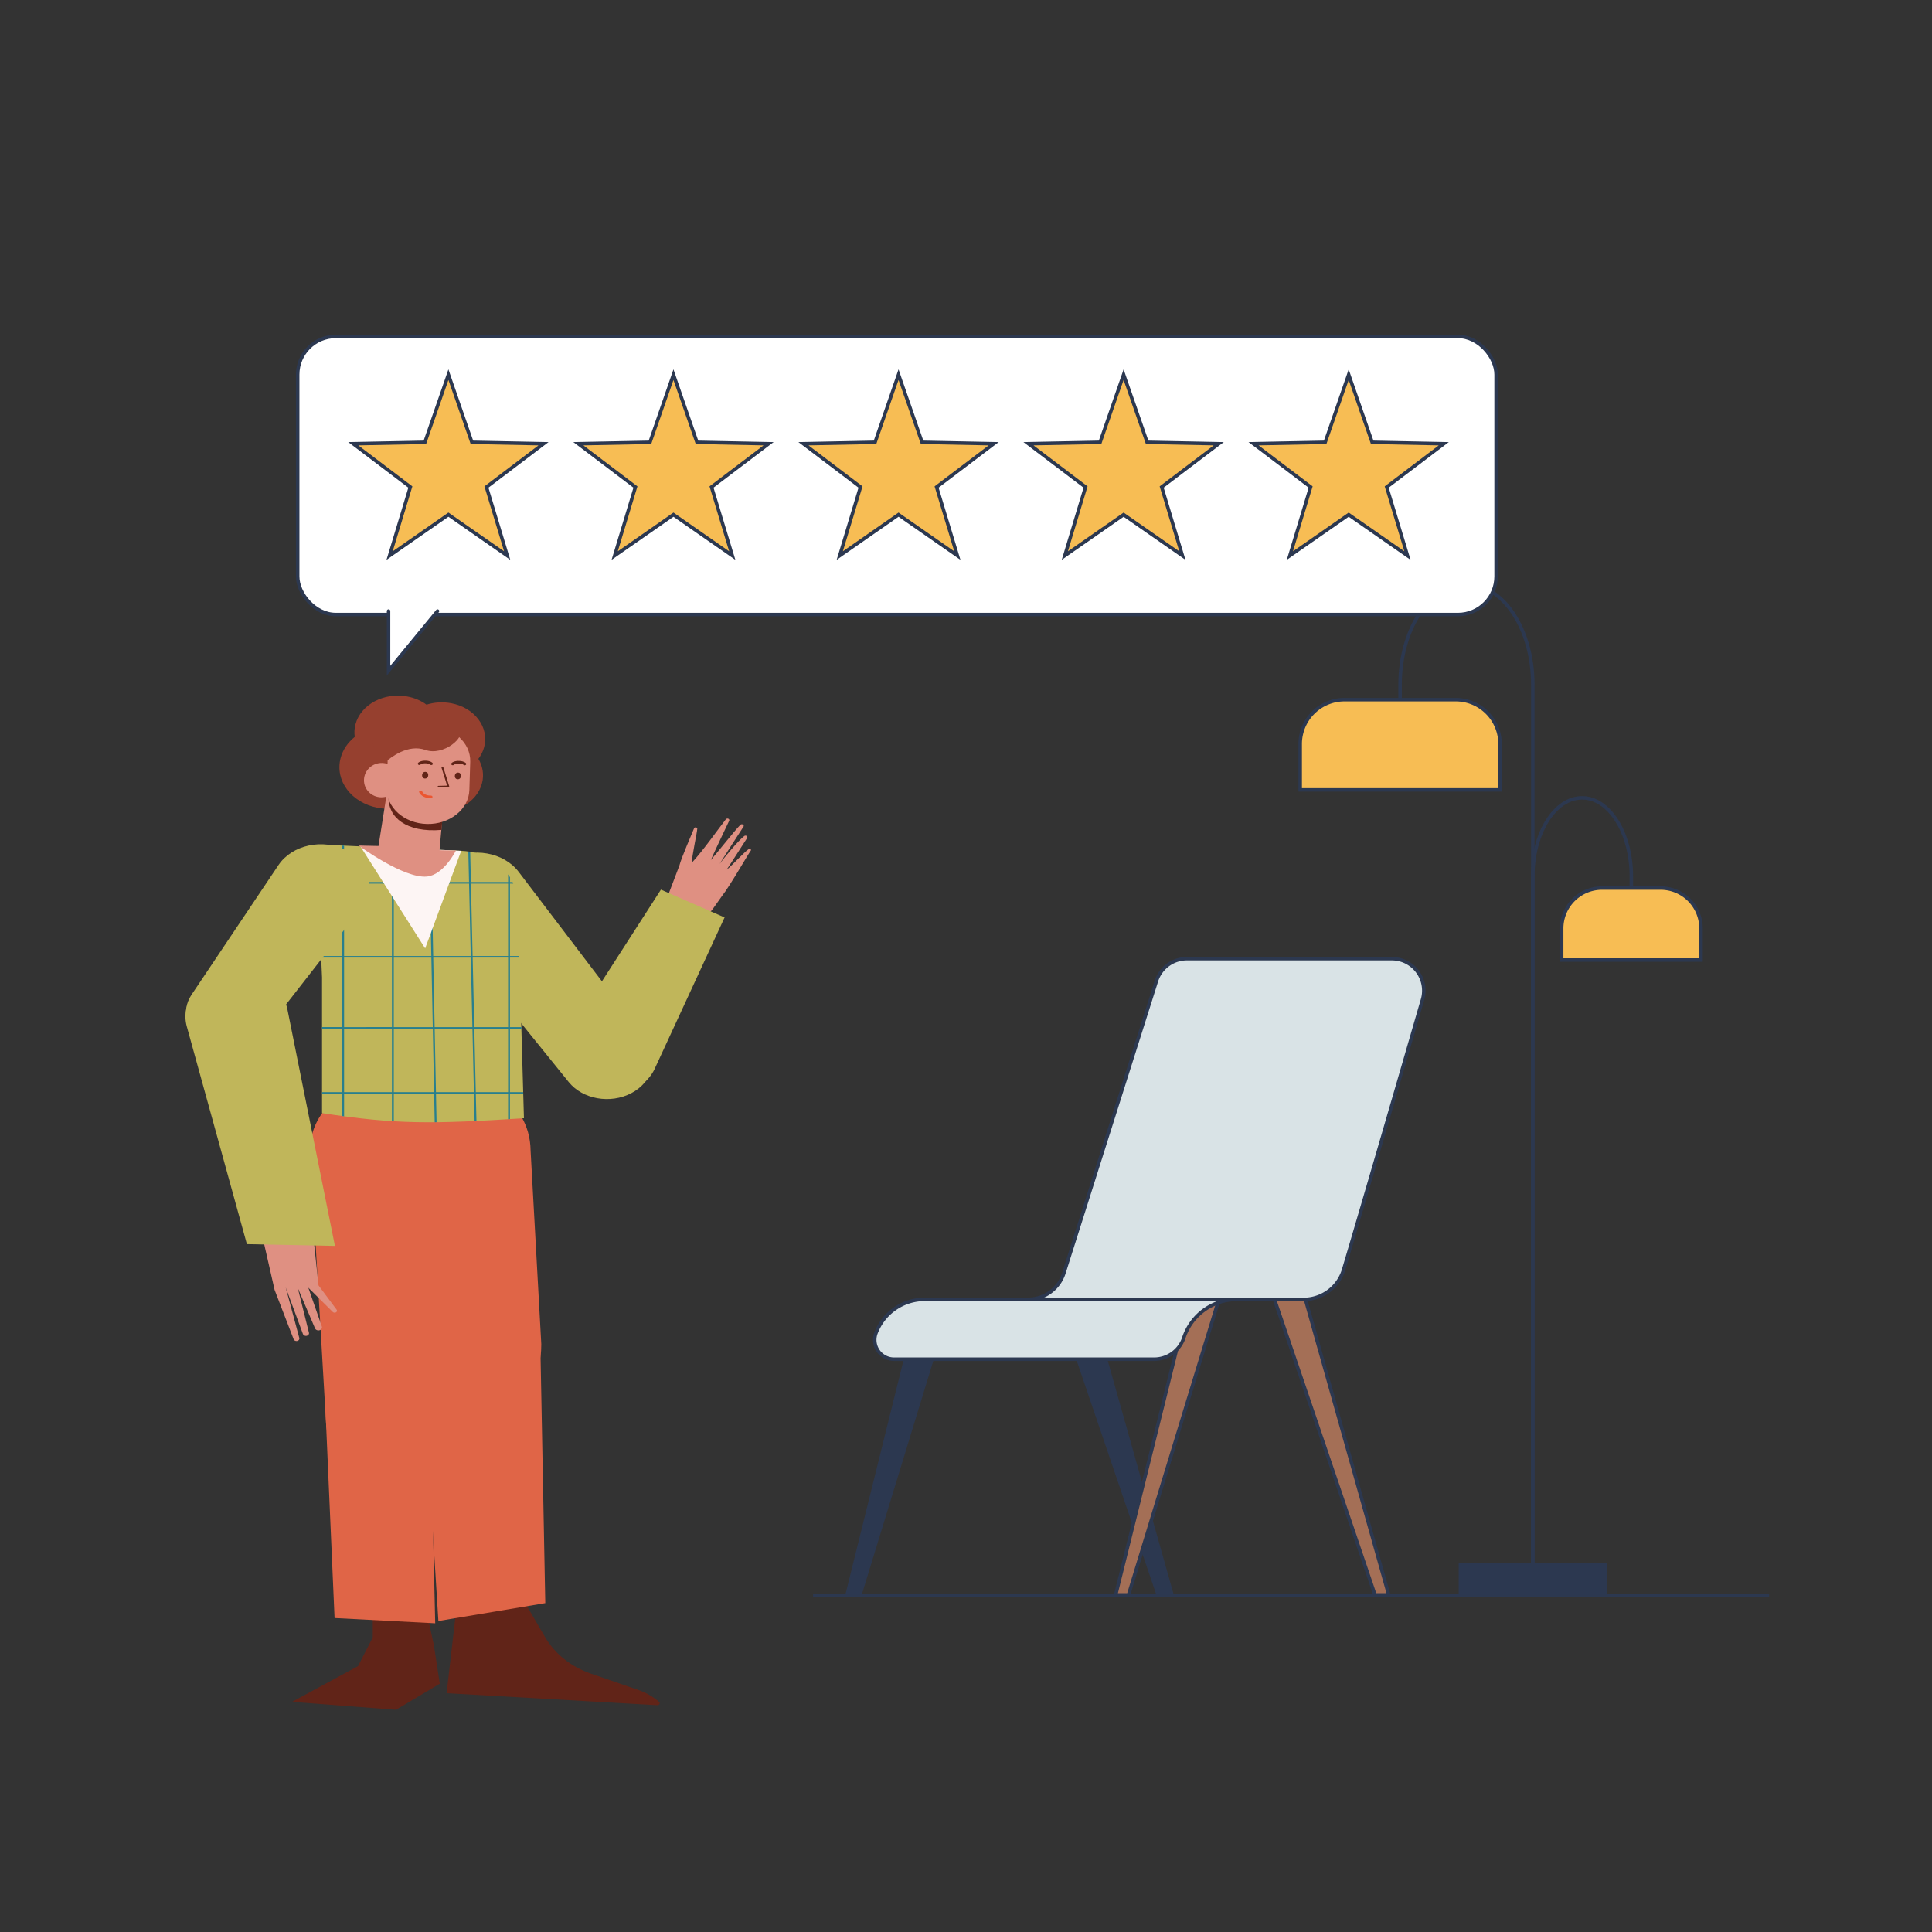 <svg xmlns:inkscape="http://www.inkscape.org/namespaces/inkscape" xmlns:sodipodi="http://sodipodi.sourceforge.net/DTD/sodipodi-0.dtd" xmlns="http://www.w3.org/2000/svg" xmlns:svg="http://www.w3.org/2000/svg" xmlns:rdf="http://www.w3.org/1999/02/22-rdf-syntax-ns#" xmlns:cc="http://creativecommons.org/ns#" xmlns:dc="http://purl.org/dc/elements/1.1/" id="Layer_1" data-name="Layer 1" viewBox="0 0 500 500" sodipodi:docname="DrawKit_Vector_Illustrations_Awards.svg" inkscape:version="1.4 (86a8ad7, 2024-10-11)"><rect x="0" y="0" width="500" height="500" fill="#333333" stroke="none"/><defs id="defs1"><style id="style1">.cls-1,.cls-11{fill:#2c3850;}.cls-1,.cls-10,.cls-11,.cls-12,.cls-2,.cls-3,.cls-4,.cls-5,.cls-6,.cls-7,.cls-8,.cls-9{stroke:#2c3850;stroke-width:0.9px;}.cls-1,.cls-10,.cls-12,.cls-2,.cls-3,.cls-4,.cls-5,.cls-6,.cls-7,.cls-8,.cls-9{stroke-miterlimit:10;}.cls-2{fill:#a46f56;}.cls-3{fill:#d9e3e6;}.cls-12,.cls-4{fill:none;}.cls-5{fill:#f7bd54;}.cls-6,.cls-7{fill:#fff;}.cls-12,.cls-7,.cls-9{stroke-linecap:round;}.cls-8{fill:#528663;}.cls-9{fill:#92d8c4;}.cls-10{fill:#ffbfc6;}.cls-11{stroke-linejoin:round;}</style></defs><title id="title1">exp</title><line class="cls-1" x1="210.41" y1="412.93" x2="457.84" y2="412.93" id="line1"></line><polygon class="cls-1" points="273.73 336.29 299.75 412.76 303.31 412.76 281.75 336.29 273.73 336.29" id="polygon1"></polygon><polygon class="cls-2" points="292.05 412.76 315.45 336.29 307.71 336.29 288.74 412.76 292.05 412.76" id="polygon2"></polygon><polygon class="cls-1" points="222.54 412.76 245.94 336.29 238.2 336.29 219.23 412.76 222.54 412.76" id="polygon3"></polygon><polygon class="cls-2" points="329.83 336.29 355.85 412.76 359.41 412.76 337.85 336.29 329.83 336.29" id="polygon4"></polygon><path class="cls-3" d="M266,336.27h0a9.77,9.77,0,0,0,9.34-6.81l24-75.75a8.28,8.28,0,0,1,7.84-5.61H360.2a8.28,8.28,0,0,1,7.95,10.59c-5.2,17.93-15.64,53.88-20.41,69.86a10.82,10.82,0,0,1-10.38,7.74H320.11a14.47,14.47,0,0,0-13.73,9.91h0a8.1,8.1,0,0,1-7.69,5.56H231.34a5,5,0,0,1-4.66-6.7h0a13.51,13.51,0,0,1,12.66-8.79h84.79" id="path4"></path><rect class="cls-1" x="377.96" y="405.01" width="37.48" height="7.92" id="rect4"></rect><path class="cls-4" d="M396.69,405V177.19c0-14.37-7.69-26-17.17-26h0c-9.49,0-17.18,11.66-17.18,26v5.32" id="path5"></path><path class="cls-4" d="M396.69,405V226.84c0-11.25,5.71-20.36,12.75-20.36h0c7.05,0,12.75,9.11,12.75,20.36V231" id="path6"></path><path class="cls-5" d="M348,181.07h28.74a11.47,11.47,0,0,1,11.47,11.47v11.88a0,0,0,0,1,0,0H336.49a0,0,0,0,1,0,0V192.55A11.47,11.47,0,0,1,348,181.07Z" id="path7"></path><path class="cls-5" d="M414.61,229.83h15.16a10.45,10.45,0,0,1,10.45,10.45v8.17a0,0,0,0,1,0,0H404.16a0,0,0,0,1,0,0v-8.17A10.45,10.45,0,0,1,414.61,229.83Z" id="path8"></path><rect class="cls-6" x="77.04" y="87.07" width="310.15" height="71.97" rx="9.87" ry="9.87" id="rect8"></rect><polygon class="cls-5" points="116.05 133.19 100.83 143.78 106.2 126.04 91.43 114.84 109.96 114.47 116.05 96.96 122.13 114.47 140.66 114.84 125.89 126.04 131.26 143.78 116.05 133.19" id="polygon8"></polygon><polygon class="cls-5" points="174.29 133.19 159.08 143.78 164.45 126.04 149.68 114.84 168.21 114.47 174.29 96.96 180.38 114.47 198.91 114.84 184.14 126.04 189.51 143.78 174.29 133.19" id="polygon9"></polygon><polygon class="cls-5" points="232.54 133.19 217.33 143.78 222.7 126.04 207.93 114.84 226.46 114.47 232.54 96.96 238.63 114.47 257.16 114.84 242.39 126.04 247.76 143.78 232.54 133.19" id="polygon10"></polygon><polygon class="cls-5" points="290.79 133.19 275.58 143.78 280.94 126.04 266.17 114.84 284.7 114.47 290.79 96.96 296.88 114.47 315.41 114.84 300.64 126.04 306 143.78 290.79 133.19" id="polygon11"></polygon><polygon class="cls-5" points="349.04 133.19 333.82 143.78 339.19 126.04 324.42 114.84 342.95 114.47 349.04 96.96 355.12 114.47 373.65 114.84 358.88 126.04 364.25 143.78 349.04 133.19" id="polygon12"></polygon><polyline class="cls-7" points="100.56 158.14 100.56 173.57 113.23 158.14" id="polyline12"></polyline><path d="m 118.53,412.661 16.899,1.364 5.65,9.673 c 2.526,4.324 6.719,7.673 11.796,9.42 l 12.437,4.283 c 1.527,0.527 2.949,1.275 4.206,2.216 l 0.99,0.741 c 0.444,0.331 0.156,0.979 -0.418,0.946 l -54.51,-3.109 z" fill="#612418" id="path1" style="stroke-width:0.148"></path><path d="m 140.084,347.83 -2.768,-50.089 c -0.074,-6.472 -3.433,-12.11 -8.81,-14.789 -12.031,-5.993 -26.725,5.22 -25.643,19.569 l 5.73,49.678 c 0.683,9.064 9.635,14.803 18.322,13.286 8.272,-1.443 13.269,-8.946 13.17,-17.655 z" fill="#e06547" id="path2" style="stroke-width:0.148"></path><path d="m 141.118,414.886 -1.28,-66.842 c -0.129,-5.305 -3.635,-10.074 -9.019,-12.272 -10.574,-4.316 -22.465,3.022 -21.751,13.422 l 4.383,70.319 z" fill="#e06547" id="path3" style="stroke-width:0.148"></path><path d="m 112.293,425.793 -2.199,-10.168 H 96.473 v 8.12 l -3.807,7.437 -17.09,9.259 26.904,2.049 11.338,-6.754 z" fill="#612418" id="path4-9" style="stroke-width:0.148"></path><path d="m 112.633,420.102 -26.046,-1.356 -2.363,-54.033 c -0.377,-6.363 5.079,-11.845 12.346,-12.407 7.819,-0.604 14.591,4.7 14.75,11.553 z" fill="#e06547" id="path5-2" style="stroke-width:0.148"></path><path d="m 80.308,298.376 4.077,69.95 c 0.387,6.643 6.578,11.812 13.993,11.683 7.016,-0.121 12.803,-4.963 13.427,-11.232 l 6.931,-69.769 c 1.047,-10.537 -8.613,-19.437 -20.385,-18.781 -10.545,0.588 -18.594,8.685 -18.043,18.149 z" fill="#e06547" id="path6-7" style="stroke-width:0.148"></path><path d="m 112.871,237.566 c -4.003,-4.953 -2.468,-11.709 3.42,-15.061 5.957,-3.391 14.052,-1.982 17.934,3.122 l 32.9,43.25 c 3.611,4.746 1.918,11.068 -3.757,14.042 -5.442,2.851 -12.577,1.577 -16.187,-2.89 z" fill="#c0b65a" id="path7-9" style="stroke-width:0.148"></path><path d="m 175.826,224.004 -2.619,6.888 c -0.889,2.336 0.251,4.88 2.748,6.135 2.955,1.485 6.775,0.671 8.542,-1.82 l 2.468,-3.48 c 1.69,-2.052 6.915,-11.113 7.317,-11.561 0.021,-0.024 0.034,-0.046 0.047,-0.074 0.129,-0.288 -0.259,-0.538 -0.551,-0.353 -1.153,0.729 -4.238,4.209 -5.707,5.322 1.191,-1.744 4.932,-7.681 5.269,-8.161 0.024,-0.035 0.042,-0.071 0.053,-0.11 0.127,-0.407 -0.421,-0.698 -0.789,-0.416 -1.428,1.089 -4.952,5.267 -6.363,7.19 1.399,-2.207 5.67,-8.903 6.169,-9.614 0.045,-0.065 0.068,-0.136 0.068,-0.211 0,-0.391 -0.572,-0.57 -0.87,-0.271 -1.474,1.484 -5.643,6.794 -7.654,9.13 0.997,-2.309 4.423,-9.464 4.762,-10.197 0.029,-0.063 0.039,-0.127 0.029,-0.194 -0.055,-0.377 -0.637,-0.497 -0.887,-0.182 -1.545,1.946 -6.352,8.715 -8.825,11.249 0.053,-1.826 1.371,-7.791 1.42,-8.786 0.006,-0.15 -0.098,-0.285 -0.264,-0.341 -0.223,-0.077 -0.477,0.019 -0.555,0.212 -0.51,1.264 -3.367,7.801 -3.804,9.646 z" fill="#df9082" id="path8-5" style="stroke-width:0.148"></path><path d="m 169.427,276.609 c -2.78,6.018 -11.269,8.514 -17.875,5.257 -5.807,-2.864 -7.871,-9.106 -4.659,-14.096 l 24.153,-37.532 16.479,7.195 z" fill="#c0b65a" id="path9" style="stroke-width:0.148"></path><path d="m 87.087,218.764 32.308,1.43 c 6.424,0.284 11.929,3.977 13.709,9.197 l 1.286,17.852 1.206,42.152 c -23.862,1.521 -32.954,1.634 -52.252,-1.325 v -35.134 l -1.33,-29.952 c -0.106,-2.392 2.241,-4.345 5.072,-4.22 z" fill="#c0b65a" id="path10" style="stroke-width:0.148"></path><path fill-rule="evenodd" clip-rule="evenodd" d="m 111.073,219.826 0.482,0.021 0.17,8.423 h 9.661 l -0.183,-7.903 c 0.162,0.024 0.323,0.05 0.484,0.078 l 0.182,7.825 h 9.627 v -1.974 c 0.169,0.235 0.33,0.476 0.482,0.722 v 1.253 h 0.675 c 0.063,0.135 0.122,0.27 0.178,0.407 h -0.854 v 18.734 h 2.416 l 0.011,0.407 h -2.428 v 17.988 h 2.942 l 0.011,0.407 h -2.953 v 16.426 h 3.423 l 0.013,0.407 h -3.436 v 6.574 c -0.161,0.01 -0.322,0.02 -0.482,0.029 v -6.604 h -8.354 l 0.166,7.056 c -0.162,0.008 -0.323,0.015 -0.482,0.023 l -0.166,-7.079 h -9.825 l 0.15,7.386 c -0.162,0.003 -0.323,0.004 -0.482,0.004 l -0.15,-7.39 h -10.439 v 7.135 c -0.161,-0.009 -0.322,-0.019 -0.482,-0.03 v -7.105 H 89.052 v 5.847 c -0.16,-0.021 -0.321,-0.043 -0.482,-0.065 v -5.782 h -5.226 v -0.407 h 5.226 v -16.426 h -5.226 v -0.407 h 5.226 v -17.988 h -5.453 l -0.018,-0.407 h 5.471 v -18.734 h -6.303 l -0.018,-0.407 h 6.321 v -9.44 l 0.482,0.021 v 9.419 h 12.379 v -8.871 l 0.482,0.021 v 8.85 h 9.33 z m -9.159,8.852 h 9.338 l 0.379,18.734 h -9.717 z m 0,19.142 h 9.725 l 0.365,17.988 h -10.09 z m 10.207,0 0.365,17.988 h 9.773 l -0.418,-17.988 z m -10.207,18.395 h 10.098 l 0.333,16.426 h -10.431 z m 10.58,0 0.333,16.426 h 9.823 l -0.381,-16.426 z m 19.002,16.426 h -8.362 l -0.383,-16.426 h 8.744 z m 0,-16.834 h -8.754 l -0.418,-17.988 h 9.172 z m 0,-18.395 h -9.182 l -0.436,-18.734 h 9.617 z m -19.762,-18.734 h 9.662 l 0.436,18.734 h -9.719 z m -10.302,37.536 v 16.426 H 89.052 v -16.426 z m 0,-0.407 H 89.052 v -17.988 h 12.379 z m 0,-18.395 H 89.052 v -18.734 h 12.379 z" fill="#287f8e" id="path11" style="stroke-width:0.148"></path><path d="m 110.033,245.443 -16.801,-26.472 26.126,1.222 z" fill="#fdf5f4" id="path12" style="stroke-width:0.148"></path><path fill-rule="evenodd" clip-rule="evenodd" d="m 110.379,182.366 c 1.979,-0.627 4.19,-0.79 6.407,-0.37 6.064,1.15 9.876,6.233 8.514,11.354 -0.296,1.11 -0.81,2.131 -1.495,3.037 1.132,1.896 1.523,4.123 0.928,6.356 -1.362,5.121 -7.381,8.34 -13.445,7.19 -1.785,-0.338 -3.373,-1.017 -4.693,-1.936 -2.609,1.207 -5.724,1.648 -8.847,1.055 -6.844,-1.298 -11.139,-7.064 -9.592,-12.88 0.577,-2.17 1.886,-4.04 3.656,-5.465 -0.157,-1.059 -0.103,-2.159 0.19,-3.26 1.362,-5.121 7.382,-8.34 13.446,-7.19 1.894,0.359 3.566,1.101 4.932,2.108 z" fill="#96402f" id="path13" style="stroke-width:0.148"></path><path d="m 97.957,218.942 2.082,-13.175 c 0.547,-3.461 4.317,-5.891 8.415,-5.423 3.924,0.448 6.756,3.401 6.457,6.735 l -1.161,12.942 4.251,0.093 c 0,0 -3.137,6.313 -7.519,6.737 -5.942,0.575 -17.661,-8.022 -17.661,-8.022 z" fill="#df9082" id="path14" style="stroke-width:0.148"></path><path fill-rule="evenodd" clip-rule="evenodd" d="m 114.961,206.182 c 0.008,0.22 0.003,0.442 -0.016,0.666 l -0.691,7.932 c -9.187,0.776 -13.848,-3.351 -13.701,-8.466 l 0.019,-0.272 c 0.049,-0.701 0.236,-1.366 0.537,-1.977 z" fill="#612418" id="path15" style="stroke-width:0.148"></path><path d="m 121.697,197.163 c 0.153,-4.982 -4.505,-9.126 -10.405,-9.256 -5.899,-0.13 -10.807,3.803 -10.961,8.785 l -0.225,7.296 c -0.154,4.982 4.505,9.126 10.403,9.256 5.9,0.13 10.809,-3.803 10.961,-8.785 z" fill="#df9082" id="path16" style="stroke-width:0.148"></path><ellipse rx="0.792" ry="0.871" transform="matrix(-0.998,-0.059,-0.083,0.997,0,0)" fill="#612418" id="ellipse16" cx="-134.831" cy="193.432" style="stroke-width:0.148"></ellipse><ellipse rx="0.792" ry="0.871" transform="matrix(-0.998,-0.059,-0.083,0.997,0,0)" fill="#612418" id="ellipse17" cx="-126.367" cy="193.75" style="stroke-width:0.148"></ellipse><path fill-rule="evenodd" clip-rule="evenodd" d="m 117.748,197.761 c 0.209,-0.089 0.579,-0.188 1.169,-0.152 0.423,0.025 0.693,0.121 0.847,0.198 0.079,0.039 0.13,0.074 0.158,0.097 0.015,0.011 0.024,0.019 0.027,0.022 0,2.7e-4 0,3.8e-4 0.002,5.1e-4 0.135,0.144 0.383,0.171 0.556,0.059 0.177,-0.114 0.212,-0.326 0.077,-0.476 l -0.32,0.205 c 0.32,-0.205 0.32,-0.206 0.32,-0.206 v -2.6e-4 l -0.002,-3.8e-4 -0.002,-0.002 -0.003,-0.004 c -0.002,-0.003 -0.005,-0.005 -0.008,-0.009 -0.006,-0.007 -0.015,-0.014 -0.024,-0.023 -0.019,-0.018 -0.045,-0.041 -0.079,-0.067 -0.068,-0.052 -0.164,-0.117 -0.293,-0.182 -0.264,-0.131 -0.653,-0.258 -1.201,-0.291 -0.727,-0.044 -1.241,0.076 -1.588,0.224 -0.172,0.073 -0.297,0.152 -0.384,0.217 -0.043,0.032 -0.077,0.061 -0.101,0.084 -0.011,0.011 -0.022,0.021 -0.029,0.029 -0.005,0.004 -0.008,0.008 -0.011,0.011 l -0.003,0.004 -0.002,0.003 -0.002,5e-4 v 3.7e-4 c 0,2.5e-4 0,2.5e-4 0.323,0.203 l -0.323,-0.202 c -0.132,0.151 -0.095,0.363 0.084,0.475 0.175,0.11 0.423,0.081 0.556,-0.064 0.002,-3.7e-4 0.002,-0.002 0.003,-0.003 0.005,-0.005 0.018,-0.016 0.037,-0.031 0.04,-0.029 0.109,-0.075 0.215,-0.12 z" fill="#612418" id="path17" style="stroke-width:0.148"></path><path fill-rule="evenodd" clip-rule="evenodd" d="m 109.104,197.704 c 0.209,-0.09 0.579,-0.188 1.169,-0.153 0.423,0.026 0.693,0.121 0.847,0.198 0.079,0.039 0.13,0.074 0.159,0.097 0.013,0.011 0.022,0.019 0.026,0.022 0,2.6e-4 0,3.7e-4 0.002,7.4e-4 0.135,0.144 0.383,0.171 0.556,0.059 0.177,-0.113 0.212,-0.326 0.077,-0.476 l -0.32,0.205 c 0.32,-0.205 0.32,-0.206 0.32,-0.206 v -2.7e-4 l -0.002,-5.1e-4 -0.002,-0.002 -0.003,-0.004 c -0.002,-0.003 -0.005,-0.005 -0.008,-0.009 -0.006,-0.007 -0.015,-0.015 -0.024,-0.024 -0.019,-0.018 -0.045,-0.041 -0.079,-0.067 -0.068,-0.052 -0.162,-0.117 -0.293,-0.182 -0.264,-0.131 -0.653,-0.258 -1.201,-0.291 -0.727,-0.044 -1.241,0.076 -1.588,0.224 -0.172,0.073 -0.297,0.152 -0.384,0.217 -0.043,0.032 -0.077,0.061 -0.101,0.084 -0.011,0.011 -0.022,0.021 -0.029,0.029 -0.005,0.004 -0.008,0.008 -0.011,0.011 l -0.003,0.004 -0.002,0.003 -0.002,7.4e-4 v 3.6e-4 c 0,1.5e-4 0,2.8e-4 0.323,0.202 l -0.323,-0.202 c -0.132,0.151 -0.095,0.363 0.084,0.475 0.175,0.11 0.423,0.081 0.556,-0.064 0.002,-3.7e-4 0.002,-0.002 0.003,-0.003 0.005,-0.005 0.018,-0.016 0.037,-0.031 0.04,-0.029 0.109,-0.075 0.215,-0.12 z" fill="#612418" id="path18" style="stroke-width:0.148"></path><path fill-rule="evenodd" clip-rule="evenodd" d="m 114.427,198.396 c 0.129,-0.029 0.26,0.036 0.294,0.145 l 1.534,4.922 c 0.018,0.06 0.003,0.124 -0.04,0.174 -0.043,0.05 -0.113,0.08 -0.186,0.082 l -2.513,0.063 c -0.133,0.004 -0.244,-0.085 -0.248,-0.198 -0.005,-0.112 0.1,-0.206 0.233,-0.21 l 2.211,-0.056 -1.457,-4.675 c -0.034,-0.109 0.042,-0.22 0.172,-0.249 z" fill="#612418" id="path19" style="stroke-width:0.148"></path><path fill-rule="evenodd" clip-rule="evenodd" d="m 111.935,206.241 c 0.002,-0.187 -0.178,-0.34 -0.4,-0.342 -0.513,-0.003 -0.966,-0.052 -1.421,-0.276 -0.251,-0.124 -0.396,-0.218 -0.513,-0.329 -0.121,-0.114 -0.23,-0.26 -0.384,-0.513 -0.101,-0.167 -0.344,-0.232 -0.542,-0.146 -0.198,0.086 -0.275,0.291 -0.172,0.457 0.162,0.265 0.309,0.475 0.5,0.654 0.193,0.183 0.416,0.319 0.707,0.462 0.63,0.31 1.246,0.365 1.82,0.368 0.222,7.4e-4 0.404,-0.15 0.405,-0.337 z" fill="#eb5631" id="path20" style="stroke-width:0.148"></path><path d="m 110.113,194.092 c 4.587,1.628 10.471,-3.26 8.912,-5.485 -1.561,-2.225 -8.055,-3.894 -14.888,-1.523 -5.622,1.951 -7.697,4.875 -7.697,4.875 0,0 1.925,6.382 3.296,5.25 1.371,-1.132 5.79,-4.745 10.377,-3.117 z" fill="#96402f" id="path21" style="stroke-width:0.148"></path><path d="m 94.199,201.8 c -0.076,2.454 1.902,4.489 4.419,4.544 2.516,0.056 4.618,-1.889 4.693,-4.343 0.076,-2.454 -1.903,-4.489 -4.419,-4.544 -2.516,-0.055 -4.617,1.889 -4.693,4.344 z" fill="#df9082" id="path22" style="stroke-width:0.148"></path><path d="m 93.514,234.947 c 3.9,-5.005 2.126,-11.742 -3.918,-14.879 -6.066,-3.149 -14.016,-1.42 -17.525,3.813 l -22.497,33.546 c -2.988,4.456 -1.164,10.114 4.087,12.676 5.068,2.473 11.541,1.179 14.758,-2.95 z" fill="#c0b65a" id="path23" style="stroke-width:0.148"></path><path d="m 68.097,320.787 -0.188,-1.029 c -0.574,-3.136 2.103,-6.032 5.846,-6.322 3.523,-0.273 6.662,1.876 7.072,4.844 l 0.355,2.568 1.249,11.805 4.687,6.29 c 0.144,0.193 0.12,0.443 -0.058,0.614 -0.245,0.235 -0.681,0.232 -0.922,-0.007 l -6.347,-6.299 3.505,10.053 c 0.116,0.334 -0.042,0.692 -0.389,0.88 -0.501,0.272 -1.169,0.079 -1.371,-0.394 l -4.474,-10.484 2.895,11.613 c 0.088,0.352 -0.165,0.701 -0.576,0.793 -0.415,0.094 -0.844,-0.105 -0.972,-0.451 l -4.47,-12.092 3.524,13.113 c 0.09,0.335 -0.15,0.671 -0.543,0.76 -0.389,0.087 -0.791,-0.096 -0.916,-0.421 l -4.938,-12.802 z" fill="#df9082" id="path24" style="stroke-width:0.148"></path><path d="m 48.339,265.632 c -1.666,-6.035 2.777,-12.069 9.925,-13.476 7.458,-1.468 14.839,2.677 16.119,9.052 l 12.295,61.228 -22.781,-0.456 z" fill="#c0b65a" id="path25" style="stroke-width:0.148"></path></svg>
